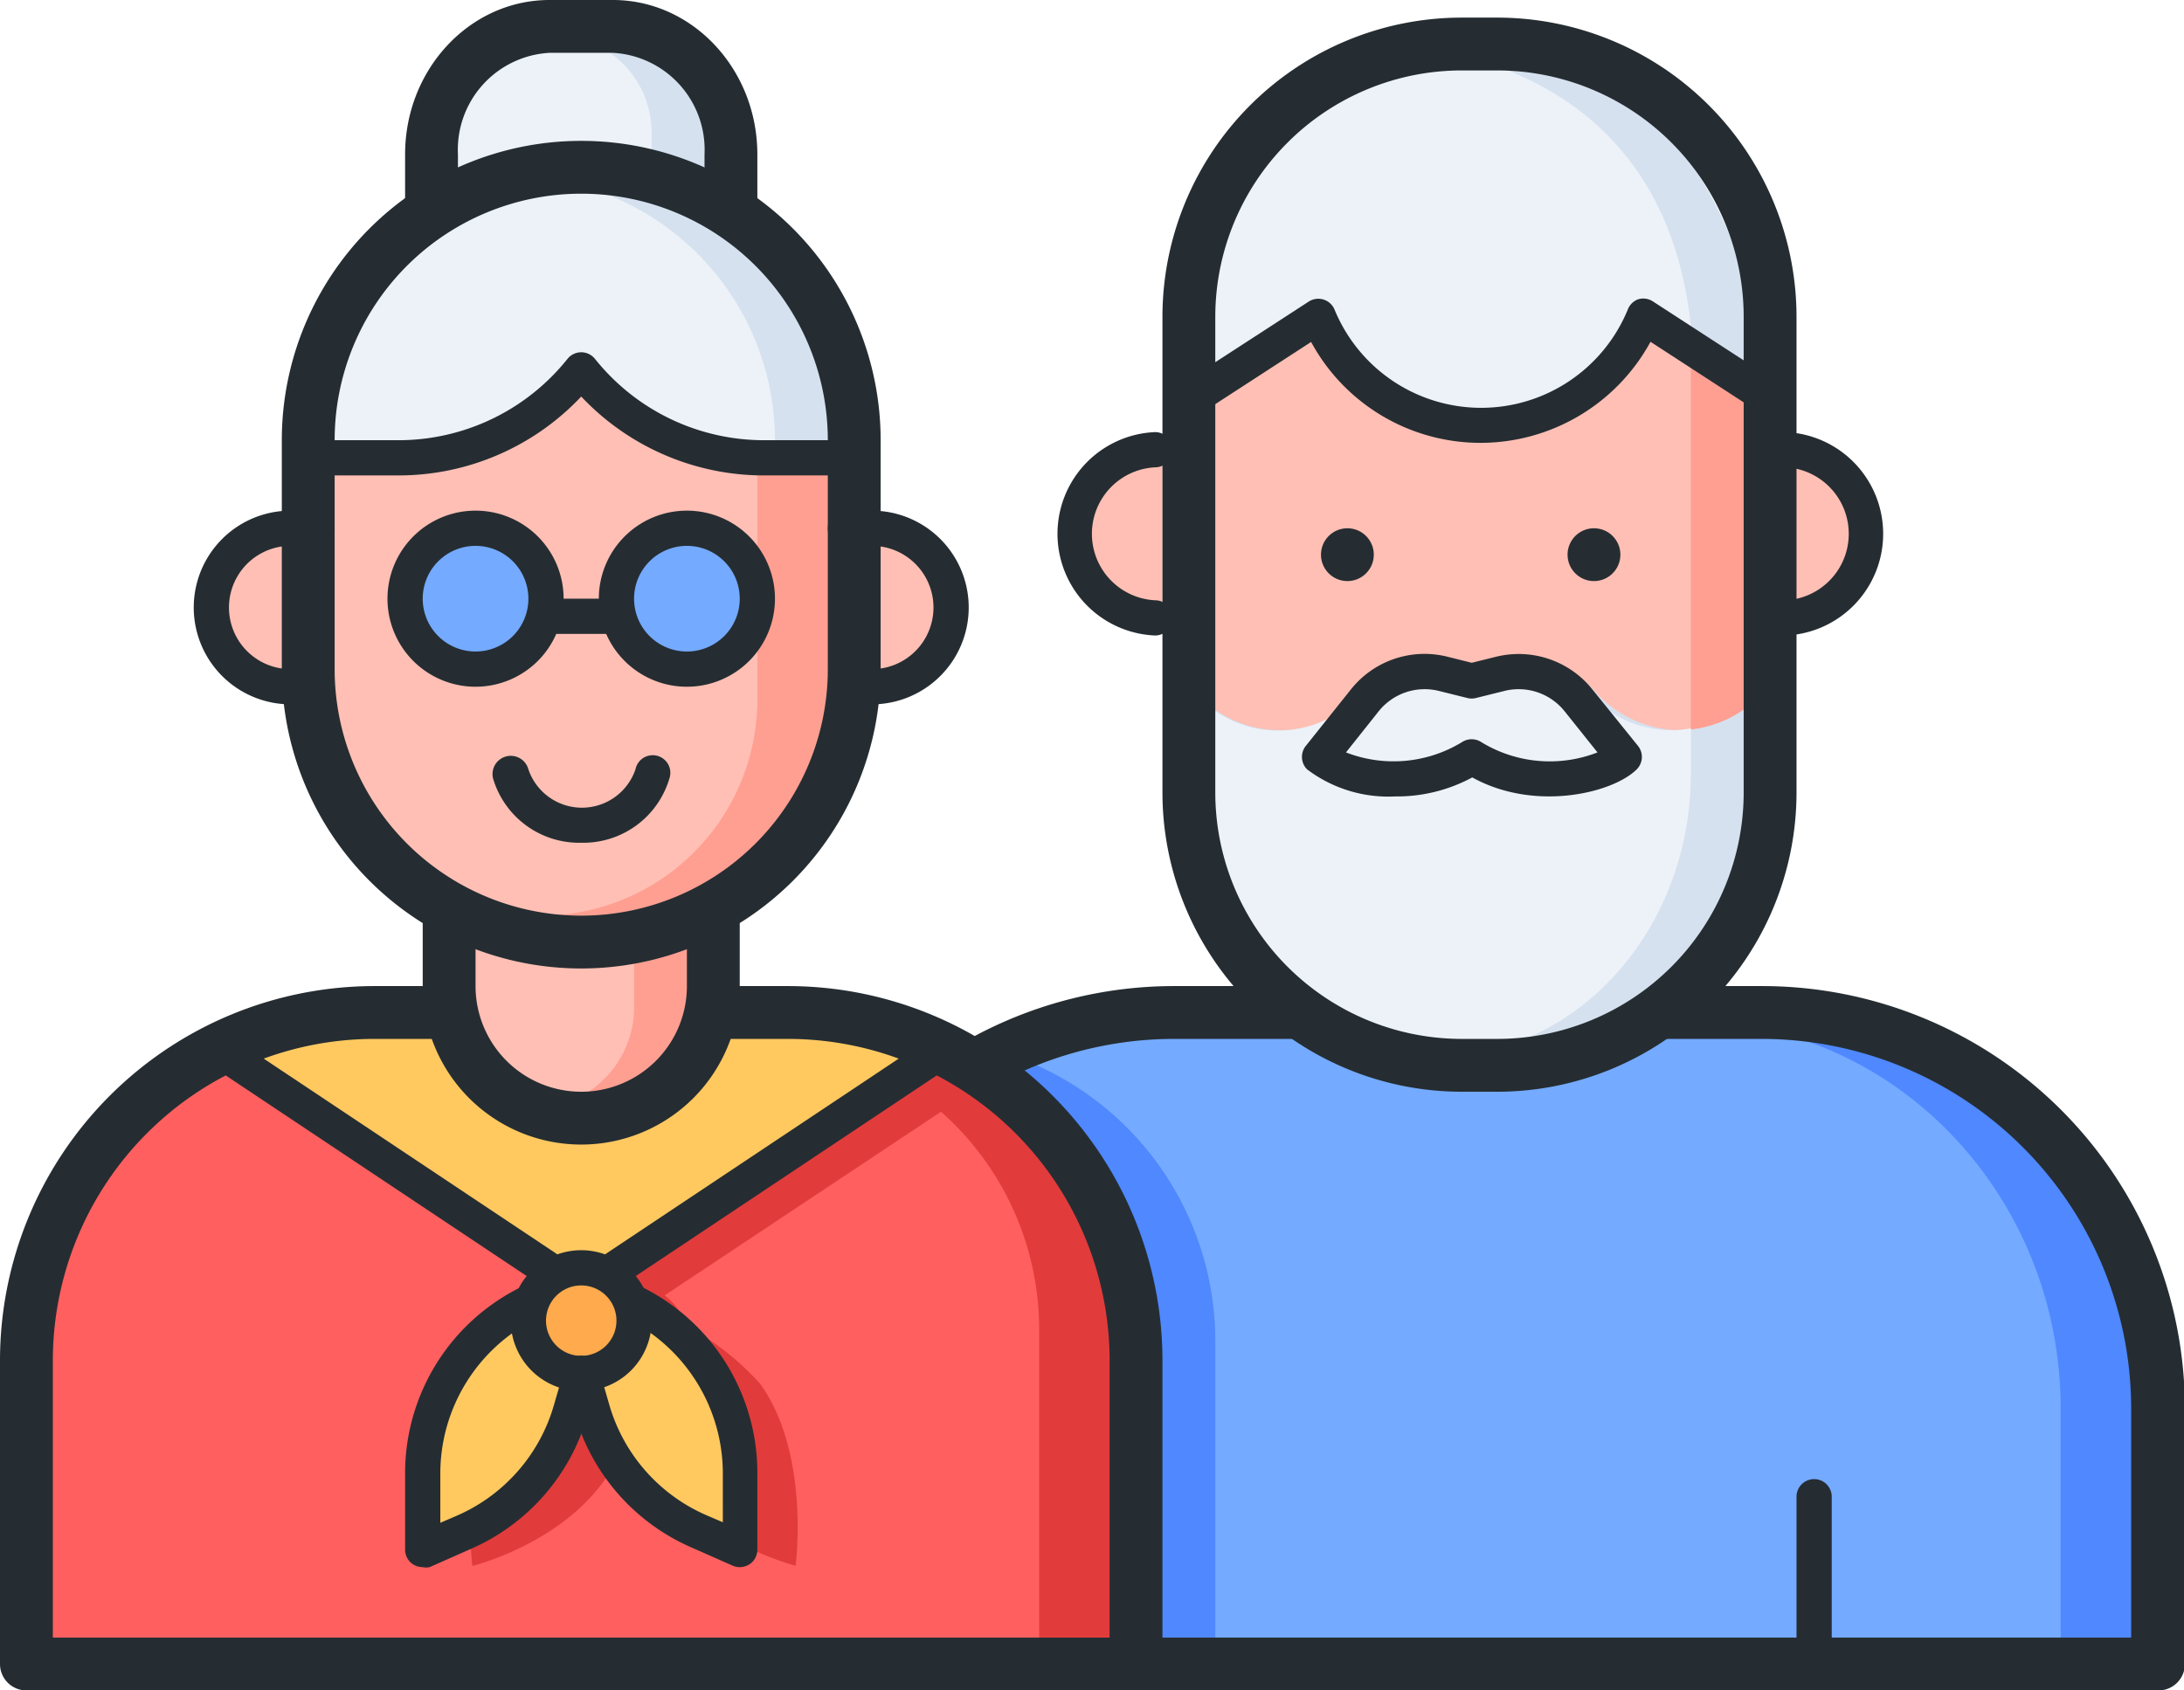 <svg xmlns="http://www.w3.org/2000/svg" viewBox="0 0 124 96"><defs><style>.cls-1{fill:#ffbfb4;}.cls-2{fill:#4f88ff;}.cls-3{fill:#74aaff;}.cls-4{fill:#ff9f91;}.cls-5{fill:#d5e1ef;}.cls-6{fill:#edf2f8;}.cls-7{fill:#e23b3b;}.cls-8{fill:#ff5f5f;}.cls-9{fill:#ffc960;}.cls-10{fill:#ffaa4c;}.cls-11{fill:#252d32;}</style></defs><g id="레이어_2" data-name="레이어 2"><g id="Color"><path class="cls-1" d="M16.49,39H17V30h-.41a4.54,4.54,0,0,0-4.06,6.52A4.71,4.71,0,0,0,16.49,39Z"/><path class="cls-1" d="M49.51,39H49V30h.41a4.54,4.54,0,0,1,4.06,6.52A4.71,4.71,0,0,1,49.51,39Z"/><path class="cls-2" d="M68.87,58h35.25A17.87,17.87,0,0,1,122,75.87V94a0,0,0,0,1,0,0H51a0,0,0,0,1,0,0V75.87A17.87,17.87,0,0,1,68.87,58Z"/><path class="cls-3" d="M95.9,58H66.1C54.45,58,45,67.87,45,80V95h72V80C117,67.87,107.55,58,95.9,58Z"/><path class="cls-4" d="M68,18h32a0,0,0,0,1,0,0V45A15,15,0,0,1,85,60H83A15,15,0,0,1,68,45V18A0,0,0,0,1,68,18Z"/><path class="cls-1" d="M67,18H96a0,0,0,0,1,0,0V47A13,13,0,0,1,83,60H80A13,13,0,0,1,67,47V18A0,0,0,0,1,67,18Z"/><path class="cls-1" d="M65.49,35H66V25h-.56a5,5,0,1,0,0,10Z"/><path class="cls-1" d="M101.51,35H101V25h.56a5,5,0,1,1,0,10Z"/><path class="cls-5" d="M99.74,21.46c0-10.51-7.24-19-16.18-19S67.39,11,67.39,21.46l6.47-3.93,2.93,3.93A7.89,7.89,0,0,0,82.49,24h2.15a7.85,7.85,0,0,0,5.69-2.54l2.94-3.93Z"/><path class="cls-6" d="M93.4,18.16l2.65.82c-.88-9.85-6.8-14.7-14.66-16.2C71.67,4.64,66.68,9.57,67.69,23l6.89-4.67S76.64,24,84,23.84,93.4,18.16,93.4,18.16Z"/><path class="cls-5" d="M95.33,41.47a6.53,6.53,0,0,1-5-2.47H77.72a6.41,6.41,0,0,1-10.11,0H67v2.08c0,9.9,7,18.46,16.23,18.9C93,60.45,101,52,101,41.47V39h-.61A6.55,6.55,0,0,1,95.33,41.47Z"/><path class="cls-6" d="M94.88,41.47a6.39,6.39,0,0,1-5-2.47H77.56a6.26,6.26,0,0,1-10,0H67v4.52C67,51.76,72.46,59,79.86,59.9,88.6,61,96,53.41,96,43.94V41.36A5.83,5.83,0,0,1,94.88,41.47Z"/><path class="cls-7" d="M20.46,58H46.84A17.16,17.16,0,0,1,64,75.16V94a0,0,0,0,1,0,0H1a0,0,0,0,1,0,0V77.46A19.46,19.46,0,0,1,20.46,58Z"/><path class="cls-2" d="M51.84,59h-5A17.16,17.16,0,0,1,64,76.16V95h5V76.16A17.16,17.16,0,0,0,51.84,59Z"/><path class="cls-8" d="M18.5,59h24A16.5,16.5,0,0,1,59,75.5V94a0,0,0,0,1,0,0H2a0,0,0,0,1,0,0V75.5A16.5,16.5,0,0,1,18.5,59Z"/><path class="cls-7" d="M38.9,75.27a3,3,0,0,0-1.17-1.7l18.7-12.43A19.25,19.25,0,0,0,47.61,59H24.39a19.34,19.34,0,0,0-8.75,2.1L34.33,73.52a3,3,0,0,0-1.26,1.84,14.58,14.58,0,0,0-4.25,3.25c-2.83,4-2,10.32-2,10.32s5-1.22,7.59-5A22.14,22.14,0,0,0,36,79.85a21.93,21.93,0,0,0,1.59,4.07c2.57,3.74,7.58,5,7.58,5s.85-6.34-2-10.32A15.12,15.12,0,0,0,38.9,75.27Z"/><path class="cls-9" d="M35.9,74.27a3,3,0,0,0-1.17-1.7l18.7-12.43A19.25,19.25,0,0,0,44.61,58H21.39a19.34,19.34,0,0,0-8.75,2.1L31.33,72.52a3,3,0,0,0-1.26,1.84,14.58,14.58,0,0,0-4.25,3.25c-2.83,4-2,10.32-2,10.32s5-1.22,7.59-5A22.14,22.14,0,0,0,33,78.85a21.93,21.93,0,0,0,1.59,4.07c2.57,3.74,7.58,5,7.58,5s.85-6.34-2-10.32A15.12,15.12,0,0,0,35.9,74.27Z"/><path class="cls-4" d="M32.5,62.94A7.45,7.45,0,0,1,25,55.55V53H40v2.55A7.45,7.45,0,0,1,32.5,62.94Z"/><path class="cls-1" d="M30.5,62.94A5.75,5.75,0,0,1,25,57V53H36v4A5.75,5.75,0,0,1,30.5,62.94Z"/><path class="cls-4" d="M33.68,53.23A15,15,0,0,1,18,38.25v-12c6.68-.05,13.34-2.21,20-5.26v3.18c3.11.71,6.5,0,10-1.11v14.7C48,45.88,41.77,52.87,33.68,53.23Z"/><path class="cls-1" d="M30.5,52A12.29,12.29,0,0,1,18,39.93V26h3.88a14.78,14.78,0,0,0,10.45-4.33L33,21l1.06,1.06a13,13,0,0,0,7,3.62L43,26V39.93A12.29,12.29,0,0,1,30.5,52Z"/><path class="cls-5" d="M30.55,2h4.89A5.55,5.55,0,0,1,41,7.55V10a0,0,0,0,1,0,0H25a0,0,0,0,1,0,0V7.55A5.55,5.55,0,0,1,30.55,2Z"/><path class="cls-6" d="M30.55,2h.89A5.55,5.55,0,0,1,37,7.55V10a0,0,0,0,1,0,0H25a0,0,0,0,1,0,0V7.55A5.55,5.55,0,0,1,30.55,2Z"/><circle class="cls-3" cx="27" cy="34" r="4"/><circle class="cls-3" cx="39" cy="34" r="4"/><path class="cls-5" d="M33,10A15,15,0,0,0,18,25v1h6.17A10.3,10.3,0,0,0,33,21a10.3,10.3,0,0,0,8.83,5H48V25A15,15,0,0,0,33,10Z"/><path class="cls-6" d="M31,10.15A15,15,0,0,0,18,25v1h6.17A10.3,10.3,0,0,0,33,21a10.3,10.3,0,0,0,8.83,5H44V25A15,15,0,0,0,31,10.15Z"/><circle class="cls-10" cx="33" cy="75" r="3"/></g><g id="Line"><path class="cls-11" d="M41.5,13A1.5,1.5,0,0,1,40,11.5V8.77A5.51,5.51,0,0,0,34.8,3H31.2A5.51,5.51,0,0,0,26,8.77V11.5a1.5,1.5,0,0,1-3,0V8.77C23,3.93,26.68,0,31.2,0h3.6C39.32,0,43,3.93,43,8.77V11.5A1.5,1.5,0,0,1,41.5,13Z"/><path class="cls-11" d="M84.09,25.15a10.94,10.94,0,0,1-9.65-5.73l-5.9,3.83a1,1,0,1,1-1.08-1.68l6.84-4.44a1,1,0,0,1,.84-.12,1,1,0,0,1,.63.57,9,9,0,0,0,16.65,0A1,1,0,0,1,93,17a1,1,0,0,1,.85.12l6.84,4.44a1,1,0,1,1-1.09,1.68l-5.89-3.83A11,11,0,0,1,84.09,25.15Z"/><path class="cls-11" d="M101.38,36.09a1,1,0,0,1,0-2,3.78,3.78,0,0,0,0-7.55,1,1,0,0,1,0-2,5.78,5.78,0,0,1,0,11.55Z"/><path class="cls-11" d="M65.58,36.09a5.78,5.78,0,0,1,0-11.55,1,1,0,0,1,0,2,3.78,3.78,0,0,0,0,7.55,1,1,0,0,1,0,2Z"/><path class="cls-11" d="M103,94a1,1,0,0,1-1-1V85a1,1,0,0,1,2,0v8A1,1,0,0,1,103,94Z"/><path class="cls-11" d="M122.5,96h-58a1.5,1.5,0,0,1,0-3H121V80a21,21,0,0,0-21-21H94.5a1.5,1.5,0,0,1,0-3h5.55a24,24,0,0,1,24,24V94.5A1.5,1.5,0,0,1,122.5,96Z"/><path class="cls-11" d="M34.5,96H1.5A1.5,1.5,0,0,1,0,94.5V77.25A21.27,21.27,0,0,1,21.25,56H24.5a1.5,1.5,0,0,1,0,3H21.25A18.27,18.27,0,0,0,3,77.25V93H34.5a1.5,1.5,0,0,1,0,3Z"/><path class="cls-11" d="M85,62H83A17,17,0,0,1,66,45V18A17,17,0,0,1,83,1h2a17,17,0,0,1,17,17V45A17,17,0,0,1,85,62ZM83,4A14,14,0,0,0,69,18V45A14,14,0,0,0,83,59h2A14,14,0,0,0,99,45V18A14,14,0,0,0,85,4Z"/><path class="cls-11" d="M56.12,61.63a1.5,1.5,0,0,1-.71-2.83A24,24,0,0,1,66.66,56H73.5a1.5,1.5,0,0,1,0,3H66.66a21,21,0,0,0-9.84,2.45A1.46,1.46,0,0,1,56.12,61.63Z"/><path class="cls-11" d="M79.21,45.23a7.64,7.64,0,0,1-5-1.54,1,1,0,0,1-.07-1.33l2.57-3.22A5.34,5.34,0,0,1,82.2,37.3l1.36.34,1.37-.34a5.36,5.36,0,0,1,5.47,1.84L93,42.36a1,1,0,0,1-.07,1.33c-1.35,1.35-5.78,2.43-9.34.46A9,9,0,0,1,79.21,45.23Zm-2.79-2.5A7.46,7.46,0,0,0,83,42.15a1,1,0,0,1,1.11,0,7.46,7.46,0,0,0,6.59.58l-1.87-2.34a3.34,3.34,0,0,0-3.42-1.15l-1.61.4a1,1,0,0,1-.49,0l-1.61-.4a3.34,3.34,0,0,0-3.42,1.15Z"/><path class="cls-11" d="M64.5,96h-33a1.5,1.5,0,0,1,0-3H63V77.25A18.27,18.27,0,0,0,44.75,59H41.5a1.5,1.5,0,0,1,0-3h3.25A21.27,21.27,0,0,1,66,77.25V94.5A1.5,1.5,0,0,1,64.5,96Z"/><path class="cls-11" d="M33,47.86a5.1,5.1,0,0,1-5-3.63A1,1,0,1,1,30,43.69a3.21,3.21,0,0,0,6.08,0,1,1,0,1,1,1.92.54A5.1,5.1,0,0,1,33,47.86Z"/><path class="cls-11" d="M33,55A17,17,0,0,1,16,38V25a17,17,0,0,1,34,0V38A17,17,0,0,1,33,55Zm0-44A14,14,0,0,0,19,25V38a14,14,0,0,0,28,0V25A14,14,0,0,0,33,11Z"/><path class="cls-11" d="M35,36H31a1,1,0,0,1,0-2h4a1,1,0,0,1,0,2Z"/><path class="cls-11" d="M33,65a9,9,0,0,1-9-9V52.5a1.5,1.5,0,0,1,3,0V56a6,6,0,0,0,12,0V52.5a1.5,1.5,0,0,1,3,0V56A9,9,0,0,1,33,65Z"/><path class="cls-11" d="M27,39a5,5,0,1,1,5-5A5,5,0,0,1,27,39Zm0-8a3,3,0,1,0,3,3A3,3,0,0,0,27,31Z"/><path class="cls-11" d="M39,39a5,5,0,1,1,5-5A5,5,0,0,1,39,39Zm0-8a3,3,0,1,0,3,3A3,3,0,0,0,39,31Z"/><path class="cls-11" d="M18,40H16.5a5.5,5.5,0,0,1,0-11H18a1,1,0,0,1,0,2H16.5a3.5,3.5,0,0,0,0,7H18a1,1,0,0,1,0,2Z"/><path class="cls-11" d="M49.5,40H48a1,1,0,0,1,0-2h1.5a3.5,3.5,0,0,0,0-7H48a1,1,0,0,1,0-2h1.5a5.5,5.5,0,0,1,0,11Z"/><circle class="cls-11" cx="76.5" cy="31.5" r="1.5"/><circle class="cls-11" cx="90.5" cy="31.5" r="1.5"/><path class="cls-11" d="M48,27H43.4A14.25,14.25,0,0,1,33,22.52,14.25,14.25,0,0,1,22.6,27H18a1,1,0,0,1,0-2h4.6a12.28,12.28,0,0,0,9.62-4.62,1,1,0,0,1,1.56,0A12.28,12.28,0,0,0,43.4,25H48a1,1,0,0,1,0,2Z"/><path class="cls-11" d="M31,73a.94.94,0,0,1-.55-.17l-18-12a1,1,0,1,1,1.1-1.66l18,12A1,1,0,0,1,31,73Z"/><path class="cls-11" d="M33,79a4,4,0,1,1,4-4A4,4,0,0,1,33,79Zm0-6a2,2,0,1,0,2,2A2,2,0,0,0,33,73Z"/><path class="cls-11" d="M35,73a1,1,0,0,1-.55-1.83l18-12a1,1,0,0,1,1.1,1.66l-18,12A.94.94,0,0,1,35,73Z"/><path class="cls-11" d="M24,89a1.1,1.1,0,0,1-.55-.16A1,1,0,0,1,23,88V83.71a11.78,11.78,0,0,1,6.55-10.6,1,1,0,1,1,.9,1.78A9.82,9.82,0,0,0,25,83.71v2.77l.86-.37a9.8,9.8,0,0,0,5.6-6.35l.58-2a1,1,0,0,1,1.92.54l-.58,2A11.79,11.79,0,0,1,26.65,88l-2.26,1A1,1,0,0,1,24,89Z"/><path class="cls-11" d="M42,89a1,1,0,0,1-.39-.08l-2.26-1a11.79,11.79,0,0,1-6.73-7.64l-.58-2A1,1,0,1,1,34,77.73l.58,2a9.8,9.8,0,0,0,5.6,6.35l.86.37V83.71a9.82,9.82,0,0,0-5.45-8.82,1,1,0,1,1,.9-1.78A11.78,11.78,0,0,1,43,83.71V88a1,1,0,0,1-.45.84A1.1,1.1,0,0,1,42,89Z"/></g></g></svg>